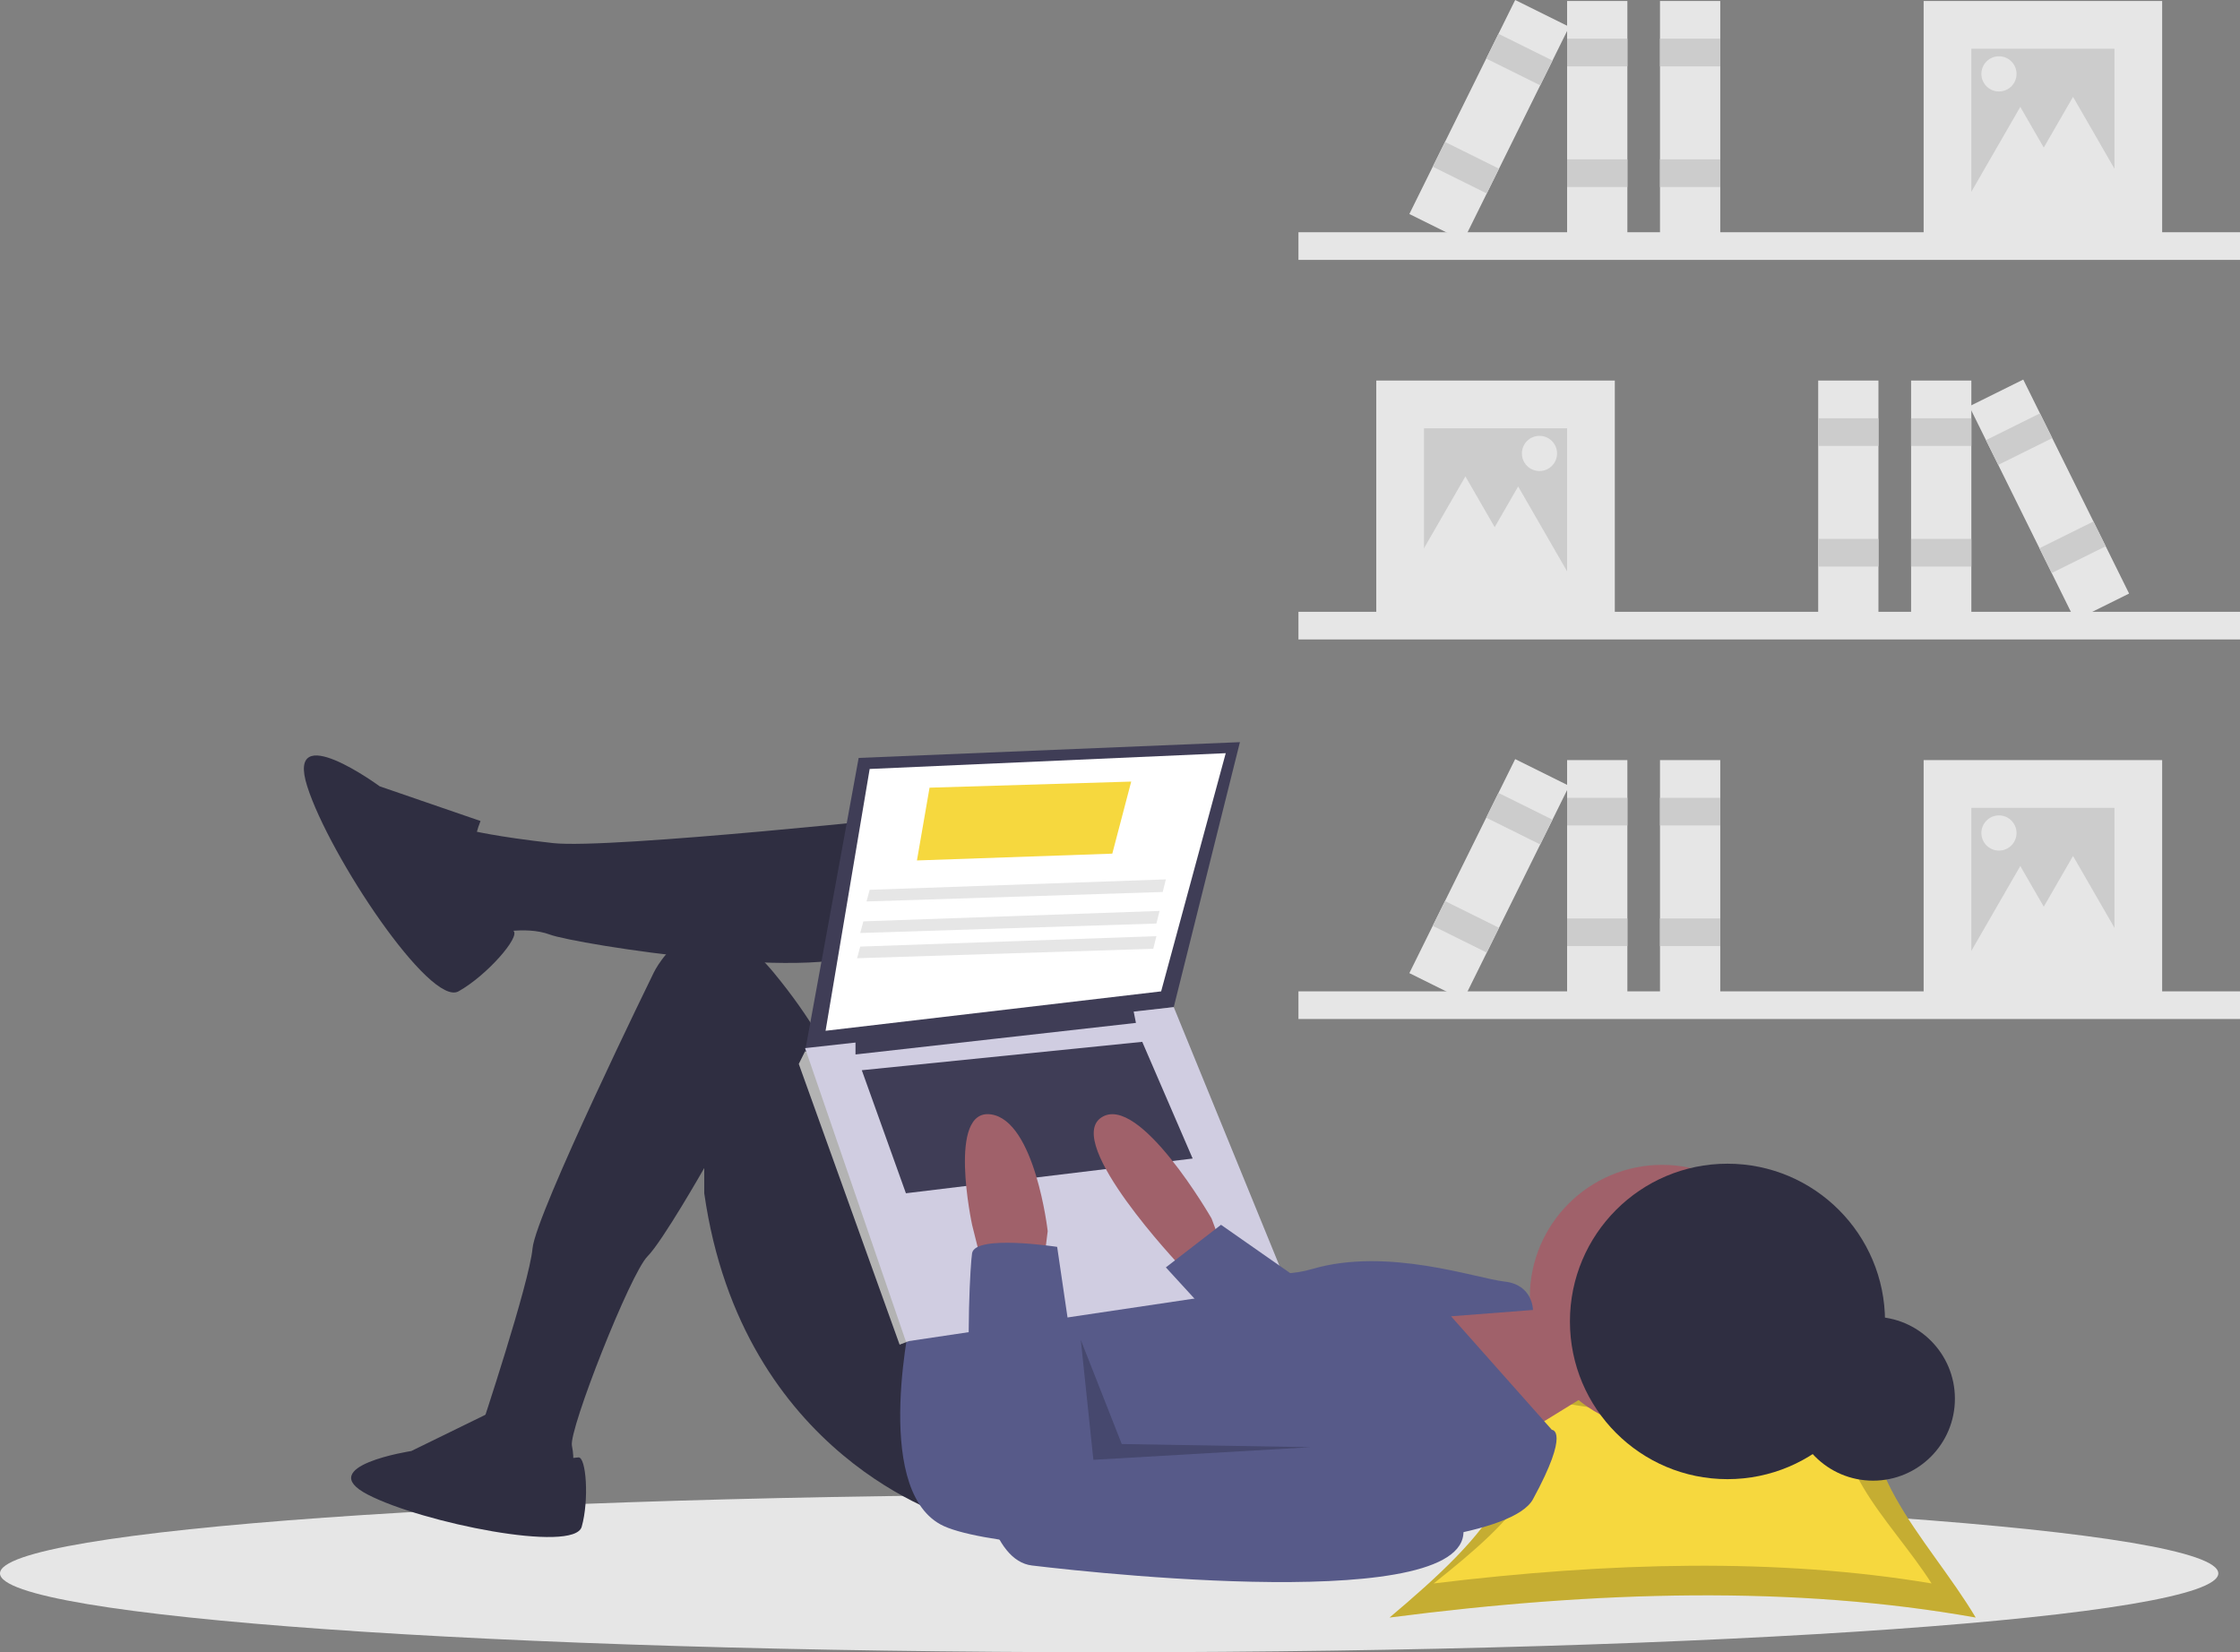 <svg width="183" height="135" viewBox="0 0 183 135" fill="none" xmlns="http://www.w3.org/2000/svg">
<rect x="0" y="0" width="183" height="135" fill="#808080" stroke="none"/>
<g clip-path="url(#clip0)">
<path d="M183 49.989H106.078V52.248H183V49.989Z" fill="#E6E6E6"/>
<path d="M131.924 31.093H112.437V50.605H131.924V31.093Z" fill="#E6E6E6"/>
<path d="M128.027 34.996H116.334V46.703H128.027V34.996Z" fill="#CCCCCC"/>
<path d="M161.052 31.093H156.129V50.605H161.052V31.093Z" fill="#E6E6E6"/>
<path d="M161.052 34.174H156.129V36.433H161.052V34.174Z" fill="#CCCCCC"/>
<path d="M161.052 44.032H156.129V46.292H161.052V44.032Z" fill="#CCCCCC"/>
<path d="M153.462 31.093H148.539V50.605H153.462V31.093Z" fill="#E6E6E6"/>
<path d="M153.462 34.174H148.539V36.433H153.462V34.174Z" fill="#CCCCCC"/>
<path d="M153.462 44.032H148.539V46.292H153.462V44.032Z" fill="#CCCCCC"/>
<path d="M165.293 31.013L160.882 33.2L169.528 50.685L173.94 48.498L165.293 31.013Z" fill="#E6E6E6"/>
<path d="M166.659 33.774L162.247 35.961L163.248 37.985L167.66 35.798L166.659 33.774Z" fill="#CCCCCC"/>
<path d="M171.027 42.608L166.615 44.795L167.617 46.82L172.028 44.633L171.027 42.608Z" fill="#CCCCCC"/>
<path d="M119.719 38.925L122.198 43.225L124.677 47.524H119.719H114.761L117.24 43.225L119.719 38.925Z" fill="#E6E6E6"/>
<path d="M124.027 39.747L126.506 44.046L128.985 48.346H124.027H119.069L121.548 44.046L124.027 39.747Z" fill="#E6E6E6"/>
<path d="M125.77 38.487C126.563 38.487 127.206 37.843 127.206 37.05C127.206 36.255 126.563 35.612 125.77 35.612C124.977 35.612 124.334 36.255 124.334 37.05C124.334 37.843 124.977 38.487 125.77 38.487Z" fill="#E6E6E6"/>
<path d="M106.078 21.235L183 21.235V18.976L106.078 18.976V21.235Z" fill="#E6E6E6"/>
<path d="M157.154 19.592L176.641 19.592V0.081L157.154 0.081V19.592Z" fill="#E6E6E6"/>
<path d="M161.052 15.69L172.744 15.69V3.983L161.052 3.983V15.69Z" fill="#CCCCCC"/>
<path d="M128.027 19.592H132.95V0.081H128.027V19.592Z" fill="#E6E6E6"/>
<path d="M128.027 5.421L132.95 5.421V3.161L128.027 3.161V5.421Z" fill="#CCCCCC"/>
<path d="M128.027 15.279H132.95V13.02H128.027V15.279Z" fill="#CCCCCC"/>
<path d="M135.616 19.592H140.539V0.081H135.616V19.592Z" fill="#E6E6E6"/>
<path d="M135.616 5.421L140.539 5.421V3.161L135.616 3.161V5.421Z" fill="#CCCCCC"/>
<path d="M135.616 15.279H140.539V13.02H135.616V15.279Z" fill="#CCCCCC"/>
<path d="M115.139 17.486L119.551 19.673L128.197 2.187L123.785 -7.00491e-07L115.139 17.486Z" fill="#E6E6E6"/>
<path d="M121.419 4.786L125.831 6.973L126.832 4.948L122.42 2.761L121.419 4.786Z" fill="#CCCCCC"/>
<path d="M117.05 13.62L121.462 15.807L122.463 13.783L118.051 11.596L117.05 13.62Z" fill="#CCCCCC"/>
<path d="M169.359 7.912L166.88 12.212L164.401 16.511H169.359H174.318L171.838 12.212L169.359 7.912Z" fill="#E6E6E6"/>
<path d="M165.051 8.734L162.572 13.033L160.093 17.333H165.051H170.01L167.531 13.033L165.051 8.734Z" fill="#E6E6E6"/>
<path d="M163.308 7.474C164.101 7.474 164.744 6.831 164.744 6.037C164.744 5.243 164.101 4.599 163.308 4.599C162.515 4.599 161.872 5.243 161.872 6.037C161.872 6.831 162.515 7.474 163.308 7.474Z" fill="#E6E6E6"/>
<path d="M106.078 83.26L183 83.26V81.001L106.078 81.001V83.26Z" fill="#E6E6E6"/>
<path d="M157.154 81.617H176.641V62.106H157.154V81.617Z" fill="#E6E6E6"/>
<path d="M161.052 77.715H172.744V66.008H161.052V77.715Z" fill="#CCCCCC"/>
<path d="M128.027 81.617H132.95V62.106H128.027V81.617Z" fill="#E6E6E6"/>
<path d="M128.027 67.446H132.95V65.187H128.027V67.446Z" fill="#CCCCCC"/>
<path d="M128.027 77.304H132.95V75.045H128.027V77.304Z" fill="#CCCCCC"/>
<path d="M135.616 81.617H140.539V62.106H135.616V81.617Z" fill="#E6E6E6"/>
<path d="M135.616 67.446H140.539V65.187H135.616V67.446Z" fill="#CCCCCC"/>
<path d="M135.616 77.304H140.539V75.045H135.616V77.304Z" fill="#CCCCCC"/>
<path d="M115.139 79.511L119.551 81.698L128.197 64.213L123.785 62.025L115.139 79.511Z" fill="#E6E6E6"/>
<path d="M121.419 66.811L125.831 68.998L126.832 66.973L122.42 64.786L121.419 66.811Z" fill="#CCCCCC"/>
<path d="M117.05 75.646L121.462 77.833L122.463 75.808L118.051 73.621L117.05 75.646Z" fill="#CCCCCC"/>
<path d="M169.359 69.938L166.88 74.237L164.401 78.537H169.359H174.318L171.838 74.237L169.359 69.938Z" fill="#E6E6E6"/>
<path d="M165.051 70.759L162.572 75.059L160.093 79.358H165.051H170.01L167.531 75.059L165.051 70.759Z" fill="#E6E6E6"/>
<path d="M163.308 69.5C164.101 69.5 164.744 68.856 164.744 68.062C164.744 67.268 164.101 66.624 163.308 66.624C162.515 66.624 161.872 67.268 161.872 68.062C161.872 68.856 162.515 69.5 163.308 69.5Z" fill="#E6E6E6"/>
<path d="M90.614 135C140.658 135 181.228 132.115 181.228 128.556C181.228 124.998 140.658 122.113 90.614 122.113C40.569 122.113 0 124.998 0 128.556C0 132.115 40.569 135 90.614 135Z" fill="#E6E6E6"/>
<path d="M161.406 132.165C146.63 129.532 130.473 129.969 113.525 132.165C121.25 125.635 127.917 119.105 120.192 112.576C135.26 115.688 137.371 115.373 154.133 112.576C150.245 119.105 157.518 125.635 161.406 132.165Z" fill="#F6D83E"/>
<path opacity="0.2" d="M161.406 132.165C146.63 129.532 130.473 129.969 113.525 132.165C121.25 125.635 127.917 119.105 120.192 112.576C135.26 115.688 137.371 115.373 154.133 112.576C150.245 119.105 157.518 125.635 161.406 132.165Z" fill="black"/>
<path d="M157.802 129.379C145.251 127.277 131.526 127.627 117.129 129.379C123.691 124.167 129.354 118.955 122.792 113.743C135.592 116.227 137.385 115.976 151.624 113.743C148.321 118.955 154.499 124.167 157.802 129.379Z" fill="#F6D83E"/>
<path d="M153.021 120.981C156.715 120.981 159.709 117.983 159.709 114.285C159.709 110.587 156.715 107.589 153.021 107.589C149.328 107.589 146.334 110.587 146.334 114.285C146.334 117.983 149.328 120.981 153.021 120.981Z" fill="#2F2E41"/>
<path d="M122.663 106.519L127.297 107.292L129.614 113.993L122.921 118.117L115.198 106.519H122.406H122.663Z" fill="#A0616A"/>
<path d="M135.792 116.829C141.763 116.829 146.604 111.982 146.604 106.003C146.604 100.025 141.763 95.178 135.792 95.178C129.821 95.178 124.98 100.025 124.98 106.003C124.98 111.982 129.821 116.829 135.792 116.829Z" fill="#A0616A"/>
<path d="M76.069 66.568C76.069 66.568 49.812 69.403 45.178 68.887C40.544 68.372 38.485 67.856 38.485 67.856C38.485 67.856 35.396 71.98 36.941 73.785C37.806 74.824 38.852 75.698 40.03 76.362C40.03 76.362 42.861 75.589 44.921 76.362C46.98 77.135 67.832 80.486 71.436 77.393C75.04 74.3 76.069 66.568 76.069 66.568Z" fill="#2F2E41"/>
<path d="M77.871 124.046C77.871 124.046 60.624 119.148 57.535 97.498V95.436C57.535 95.436 54.122 101.43 52.901 102.652C51.485 104.07 46.465 116.829 46.723 118.117C46.98 119.406 46.723 119.922 46.723 119.922L39.257 119.148V116.829C39.257 116.829 43.247 104.843 43.505 102.008C43.762 99.173 53.416 79.455 53.416 79.455C53.416 79.455 57.02 71.98 63.198 79.455C69.376 86.93 69.891 92.085 69.891 92.085L77.871 107.55L77.871 124.046Z" fill="#2F2E41"/>
<path d="M39.257 67.083L31.02 64.248C31.02 64.248 23.297 58.577 25.099 64.248C26.901 69.918 35.139 82.29 37.455 81.002C39.772 79.713 42.559 76.514 41.938 76.051C41.317 75.589 37.198 72.238 39.257 67.083Z" fill="#2F2E41"/>
<path d="M40.253 115.307L33.603 118.559C33.603 118.559 25.562 119.797 30.047 122.12C34.531 124.443 46.903 126.92 47.522 124.752C48.14 122.584 47.895 118.987 47.244 119.082C46.594 119.178 42.109 119.642 40.253 115.307Z" fill="#2F2E41"/>
<path d="M74.525 107.034C74.525 107.034 71.178 121.468 76.842 124.561C82.505 127.654 122.149 128.17 125.238 122.499C128.327 116.829 126.782 116.829 126.782 116.829L118.545 107.55L125.238 107.034C125.238 107.034 125.238 104.972 122.921 104.714C120.604 104.457 113.396 101.879 107.218 103.683C101.04 105.488 97.436 100.075 97.436 100.075L74.525 107.034Z" fill="#575A89"/>
<path d="M70.149 61.928L65.772 85.899L95.891 82.29L101.297 60.639L70.149 61.928Z" fill="#3F3D56"/>
<path d="M71.049 62.83L67.446 84.223L94.861 81.002L100.138 61.541L71.049 62.83Z" fill="white"/>
<path d="M66.802 86.157L65.772 85.899L65.257 86.93L73.495 109.869L74.27 109.573L74.525 108.065L66.802 86.157Z" fill="#B3B3B3"/>
<path d="M65.772 85.641L74.01 109.612L105.158 104.972L95.891 82.29L65.772 85.641Z" fill="#D0CDE1"/>
<path d="M69.891 84.868V86.157L92.802 83.579L92.544 82.29L69.891 84.868Z" fill="#3F3D56"/>
<path d="M70.406 87.445L74.01 97.498L97.436 94.662L93.317 85.126L70.406 87.445Z" fill="#3F3D56"/>
<path d="M99.752 101.622L98.98 99.559C98.98 99.559 93.059 89.249 89.97 91.311C86.881 93.374 96.406 103.426 96.406 103.426H99.495L99.752 101.622Z" fill="#A0616A"/>
<path d="M80.188 103.168L79.416 100.075C79.416 100.075 77.356 90.538 80.96 91.054C84.564 91.569 85.594 100.59 85.594 100.59L85.336 102.652L80.188 103.168Z" fill="#A0616A"/>
<path d="M86.366 101.879C86.366 101.879 79.673 100.848 79.416 102.395C79.158 103.941 77.871 127.139 84.307 127.912C90.743 128.685 122.663 132.036 119.317 124.046C115.97 116.055 110.822 117.086 110.822 117.086L88.941 119.406L86.366 101.879Z" fill="#575A89"/>
<path d="M106.574 104.843L99.752 100.075L95.247 103.555L100.911 109.741L106.574 104.843Z" fill="#575A89"/>
<path opacity="0.2" d="M88.297 109.483L89.326 119.277L107.089 118.246L91.643 117.989L88.297 109.483Z" fill="black"/>
<path d="M141.129 120.858C148.237 120.858 154 115.088 154 107.97C154 100.853 148.237 95.083 141.129 95.083C134.02 95.083 128.258 100.853 128.258 107.97C128.258 115.088 134.02 120.858 141.129 120.858Z" fill="#2F2E41"/>
<path d="M74.911 70.305L90.871 69.749L92.416 63.861L75.941 64.359L74.911 70.305Z" fill="#F6D83E"/>
<path d="M70.792 73.656L94.99 72.882L95.247 71.851L71.049 72.704L70.792 73.656Z" fill="#E6E6E6"/>
<path d="M70.277 76.233L94.475 75.46L94.733 74.429L70.534 75.282L70.277 76.233Z" fill="#E6E6E6"/>
<path d="M70.02 78.295L94.218 77.522L94.475 76.491L70.277 77.344L70.02 78.295Z" fill="#E6E6E6"/>
</g>
<defs>
<clipPath id="clip0">
<rect width="183" height="135" fill="white"/>
</clipPath>
</defs>
</svg>
